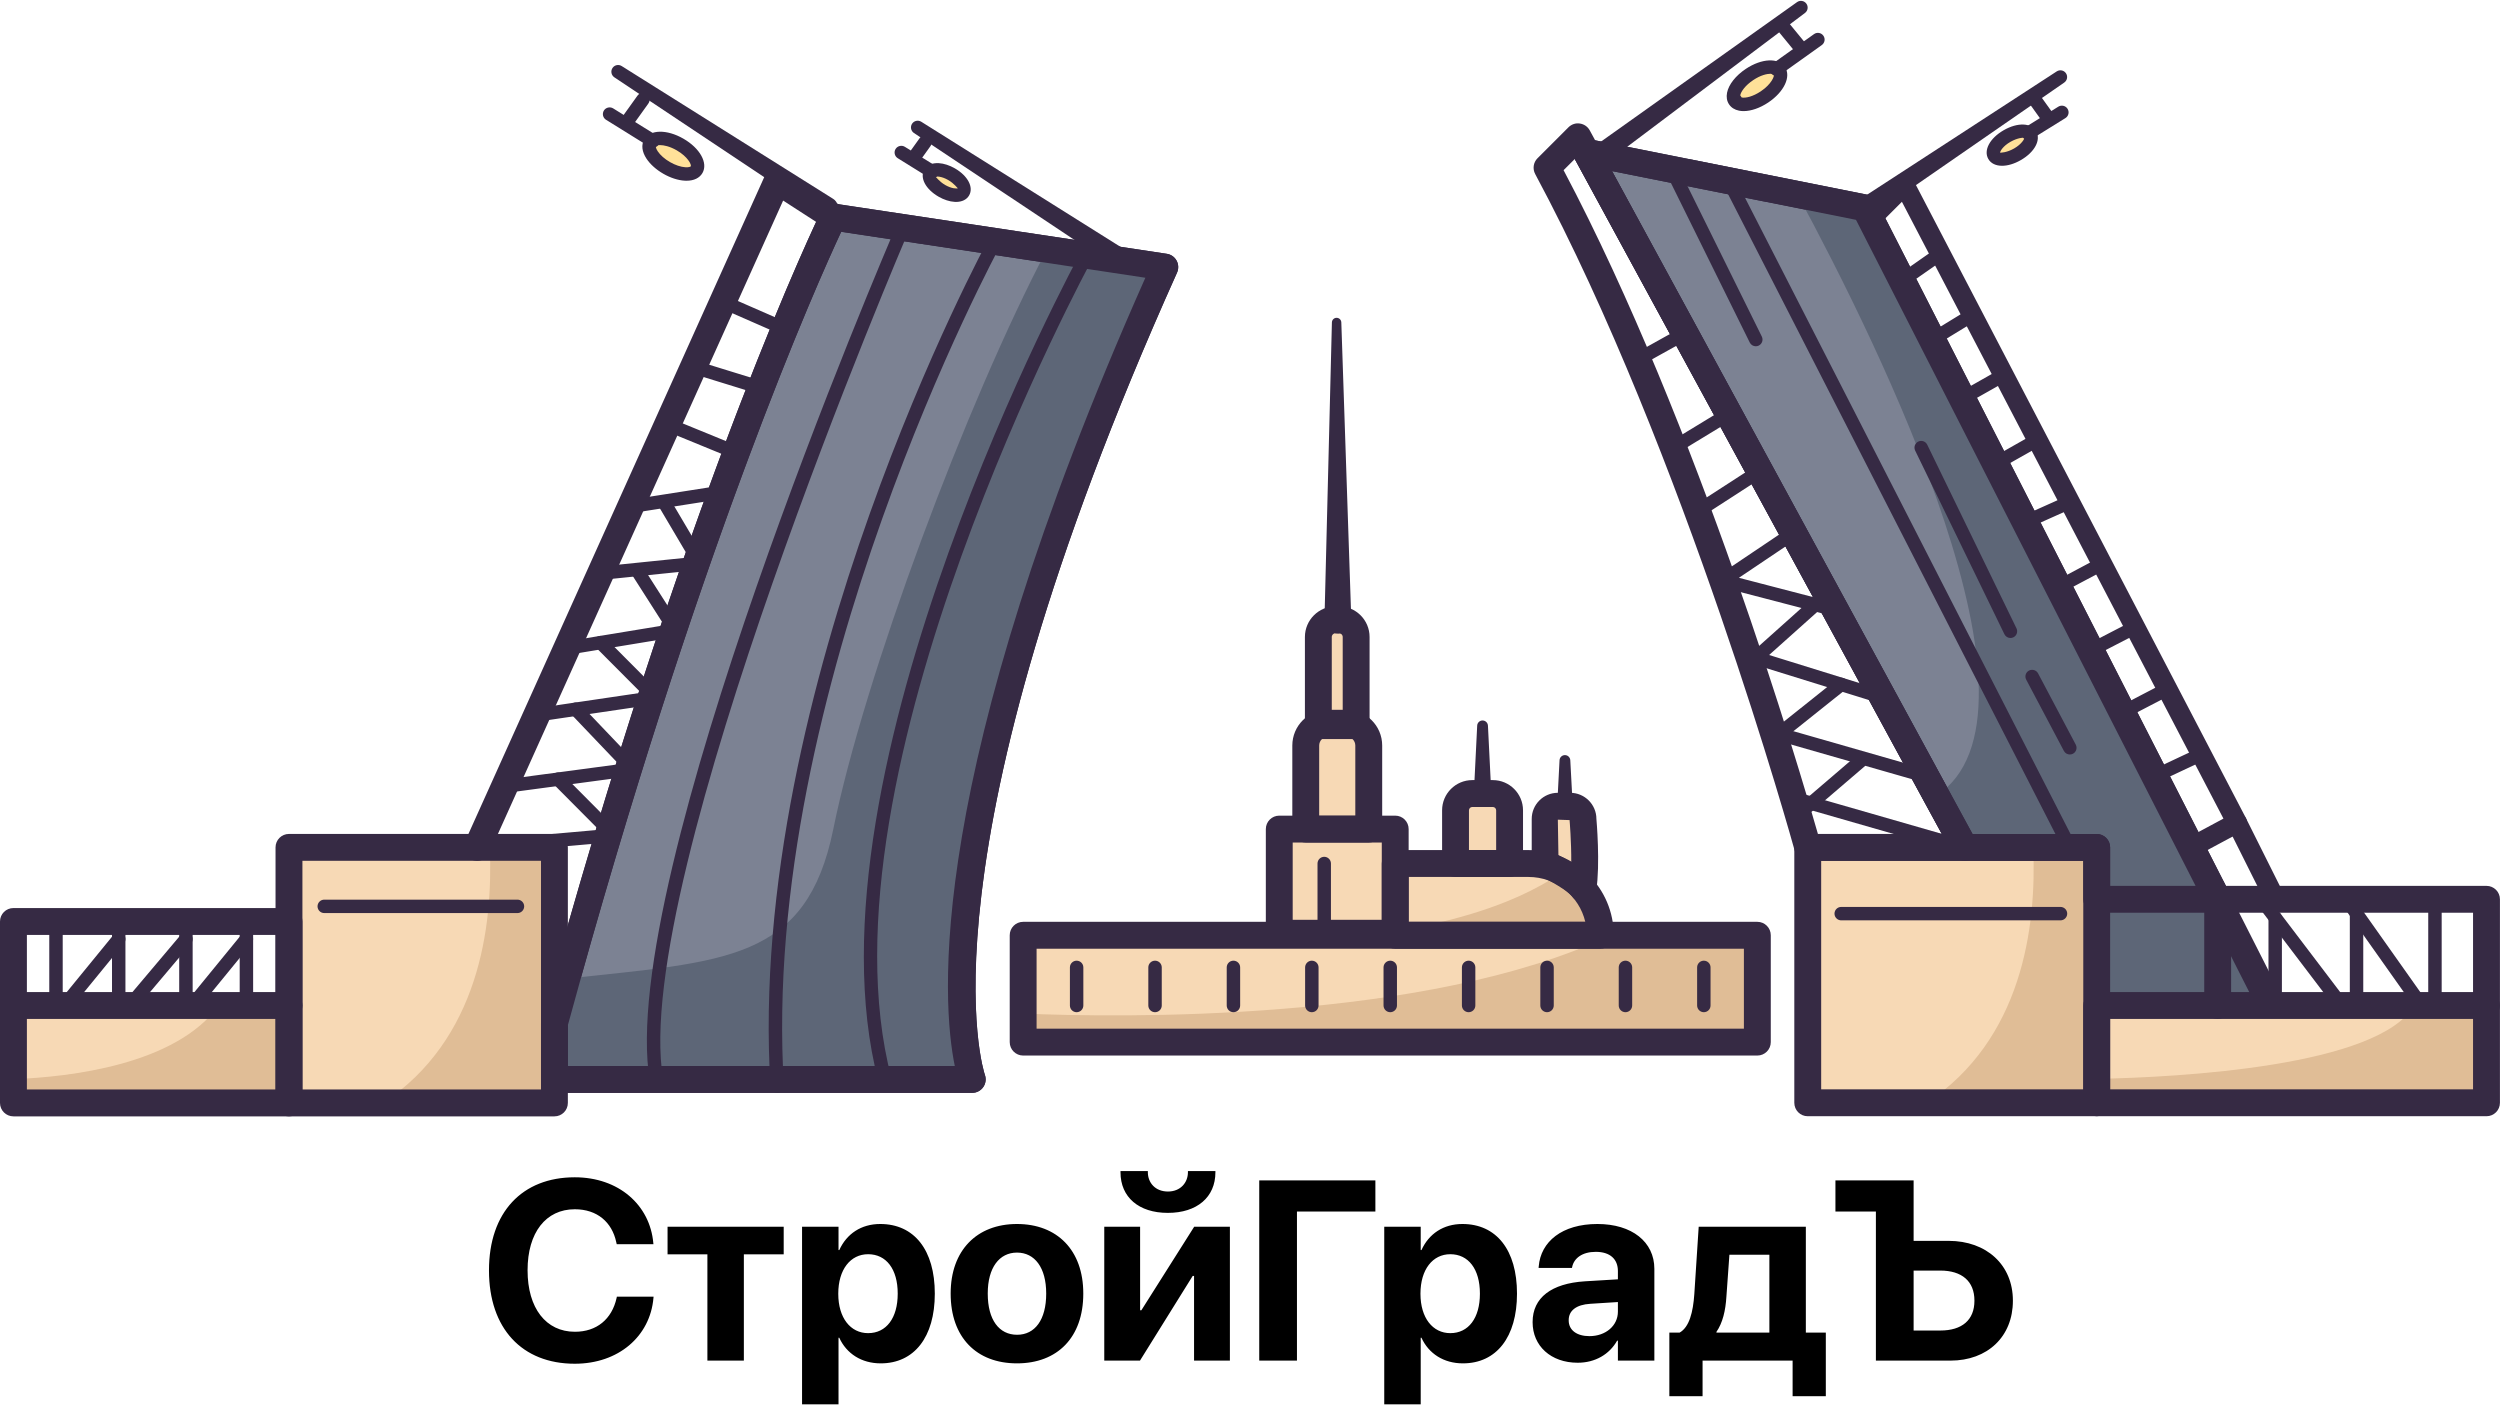 <?xml version="1.0" encoding="UTF-8"?> <svg xmlns="http://www.w3.org/2000/svg" width="1955" height="1099" viewBox="0 0 1955 1099" fill="none"> <path d="M449.473 1066.44C483.652 1066.44 508.359 1045.05 510.996 1015.07L511.094 1014H482.383L482.188 1014.98C478.477 1031.68 466.562 1041.44 449.57 1041.44C427.012 1041.44 412.559 1023.08 412.559 993.395V993.297C412.559 963.805 426.914 945.641 449.473 945.641C467.051 945.641 478.574 955.797 481.895 971.324L482.285 972.984H510.996L510.898 972.105C508.262 942.223 483.75 920.641 449.473 920.641C408.359 920.641 382.383 947.984 382.383 993.395V993.492C382.383 1038.9 408.262 1066.44 449.473 1066.44ZM612.852 959.312H522.031V980.895H553.184V1064H581.699V980.895H612.852V959.312ZM627.207 1098.18H655.723V1046.13H656.309C661.973 1058.53 673.691 1066.15 688.73 1066.15C714.902 1066.15 731.016 1045.64 731.016 1011.66V1011.56C731.016 977.477 714.902 957.164 688.34 957.164C673.398 957.164 662.07 964.879 656.309 977.574H655.723V959.312H627.207V1098.18ZM678.867 1042.52C665.098 1042.52 655.527 1030.6 655.527 1011.75V1011.66C655.527 992.711 665.098 980.797 678.867 980.797C693.027 980.797 702.012 992.418 702.012 1011.56V1011.66C702.012 1030.7 693.125 1042.52 678.867 1042.52ZM795.273 1066.15C826.914 1066.15 847.129 1045.84 847.129 1011.66V1011.46C847.129 977.574 826.621 957.164 795.273 957.164C763.926 957.164 743.418 977.77 743.418 1011.46V1011.66C743.418 1045.74 763.535 1066.15 795.273 1066.15ZM795.371 1043.79C781.309 1043.79 772.422 1032.16 772.422 1011.66V1011.46C772.422 991.246 781.504 979.527 795.273 979.527C809.141 979.527 818.125 991.246 818.125 1011.46V1011.66C818.125 1032.07 809.336 1043.79 795.371 1043.79ZM913.242 948.473C936.094 948.473 950.449 936.168 950.449 916.734V915.758H928.965V916.637C928.965 924.84 923.105 931.773 913.34 931.773C903.379 931.773 897.617 924.84 897.617 916.637V915.758H876.23V916.734C876.23 936.168 890.488 948.473 913.242 948.473ZM863.535 1064H891.465L932.676 997.789H933.75V1064H961.777V959.312H933.848L892.539 1024.64H891.562V959.312H863.535V1064ZM1014.22 1064V947.398H1075.55V923.082H984.727V1064H1014.22ZM1082.48 1098.18H1111V1046.13H1111.58C1117.25 1058.53 1128.96 1066.15 1144 1066.15C1170.18 1066.15 1186.29 1045.64 1186.29 1011.66V1011.56C1186.29 977.477 1170.18 957.164 1143.61 957.164C1128.67 957.164 1117.34 964.879 1111.58 977.574H1111V959.312H1082.48V1098.18ZM1134.14 1042.52C1120.37 1042.52 1110.8 1030.6 1110.8 1011.75V1011.66C1110.8 992.711 1120.37 980.797 1134.14 980.797C1148.3 980.797 1157.29 992.418 1157.29 1011.56V1011.66C1157.29 1030.7 1148.4 1042.52 1134.14 1042.52ZM1233.75 1065.66C1247.42 1065.66 1258.55 1059.12 1264.61 1048.38H1265.2V1064H1293.71V992.223C1293.71 971.129 1276.13 957.164 1249.18 957.164C1221.45 957.164 1204.84 971.031 1203.28 990.367L1203.18 991.539H1229.26L1229.45 990.66C1230.92 983.922 1237.27 978.941 1247.91 978.941C1259.14 978.941 1265.2 984.703 1265.2 993.98V1000.43L1239.32 1001.99C1213.24 1003.65 1198.5 1014.78 1198.5 1033.82V1034.02C1198.5 1052.48 1212.75 1065.66 1233.75 1065.66ZM1226.72 1032.55V1032.36C1226.72 1024.94 1232.58 1020.25 1243.61 1019.57L1265.2 1018.2V1025.72C1265.2 1036.66 1255.72 1044.86 1242.93 1044.86C1233.16 1044.86 1226.72 1040.27 1226.72 1032.55ZM1331.41 1091.83V1064H1401.82V1091.83H1427.79V1042.12H1412.17V959.312H1328.38L1324.96 1011.95C1323.98 1026.11 1321.05 1037.83 1313.44 1042.12H1305.43V1091.83H1331.41ZM1383.65 1042.12H1342.25V1041.54C1347.13 1034.41 1349.38 1025.04 1350.06 1013.8L1352.4 981.188H1383.65V1042.12ZM1466.95 1064H1525.25C1554.26 1064 1574.08 1045.25 1574.08 1017.22V1017.03C1574.08 989.195 1553.48 970.348 1523.79 970.348H1496.45V923.082H1435.31V947.398H1466.95V1064ZM1517.34 993.59C1534.14 993.59 1544 1001.89 1544 1017.03V1017.22C1544 1032.26 1534.24 1040.46 1517.44 1040.46H1496.45V993.59H1517.34Z" fill="black"></path> <path d="M1639.63 703.253V662.693H1536.2L1514.13 622.328L1240.65 119.093L1405.67 152.093L1458.43 162.6L1729.8 694.853L1734.21 703.253H1639.63Z" fill="#7C8293"></path> <path d="M1650.13 692.747H1716.93L1451.39 171.92L1260.6 133.8L1542.45 652.173H1639.63C1645.44 652.173 1650.13 656.88 1650.13 662.693V692.747ZM1734.23 713.76H1639.63C1633.81 713.76 1629.12 709.067 1629.12 703.253V673.2H1536.21C1532.37 673.2 1528.84 671.107 1526.99 667.747L1504.92 627.383L1231.4 124.12C1229.45 120.533 1229.76 116.133 1232.19 112.853C1234.59 109.587 1238.72 107.92 1242.69 108.787L1460.48 152.293C1463.64 152.92 1466.33 154.973 1467.79 157.827L1743.52 698.373C1745.24 701.613 1745.12 705.533 1743.21 708.693C1741.32 711.84 1737.89 713.76 1734.23 713.76Z" fill="#362A44"></path> <path d="M1639.63 703.253V662.693H1536.2L1514.13 622.328C1611.67 558.845 1470.2 271.491 1405.67 152.093L1458.43 162.6L1729.8 694.853L1734.21 703.253H1639.63Z" fill="#5D6677"></path> <path d="M760.32 844.093H433.454V800.373C436.6 788.6 439.96 776.827 443.12 765.267C553.894 368.187 651.64 169.747 651.64 169.747L818.76 194.973L910.827 208.853C698.947 680.76 760.32 844.093 760.32 844.093Z" fill="#7C8293"></path> <path d="M443.96 833.587H746.72C736.733 785.107 721.907 608.496 895.6 217.173L657.8 181.307C639.867 219.667 551.173 417.04 453.24 768.107L443.96 801.787V833.587ZM760.32 854.613H433.44C427.64 854.613 422.933 849.907 422.933 844.093V800.373C422.933 799.453 423.054 798.52 423.294 797.64L432.973 762.493C542.773 368.964 641.24 167.093 642.214 165.093C644.254 161 648.694 158.773 653.214 159.347L912.4 198.453C915.64 198.933 918.48 200.92 920.053 203.8C921.627 206.693 921.76 210.147 920.414 213.147C713.787 673.36 769.6 838.84 770.173 840.467C771.36 843.667 770.893 847.307 768.92 850.093C766.96 852.907 763.747 854.613 760.32 854.613Z" fill="#362A44"></path> <path d="M760.32 844.093H433.454V800.373C436.6 788.6 439.96 776.827 443.12 765.267C567.427 751.76 630.627 751.76 651.64 648.347C675.854 529.225 755.494 315.213 818.76 194.973L910.827 208.853C698.947 680.76 760.32 844.093 760.32 844.093Z" fill="#5D6677"></path> <path d="M1251.37 731.427H1090.99V675.307H1195.24C1204.71 675.307 1213.75 677.613 1221.73 681.813C1239.39 691.28 1251.37 709.773 1251.37 731.427Z" fill="#F7D9B5"></path> <path d="M1251.37 731.427H1090.99V728.067C1118.09 723.853 1179.48 711.88 1221.73 681.813C1239.39 691.28 1251.37 709.773 1251.37 731.427Z" fill="#E0BD96"></path> <path d="M225.974 786.293V862.387H10.507V786.293H225.974Z" fill="#F7D9B5"></path> <path d="M225.974 786.293V862.387H10.507V843.893C55.28 842.2 137.48 832.533 171.107 786.293H225.974Z" fill="#E0BD96"></path> <path d="M1577.69 120.627C1569.87 125.147 1561.68 125.627 1559.41 121.693C1557.15 117.773 1561.65 110.92 1569.48 106.4C1577.31 101.88 1585.48 101.4 1587.75 105.333C1590.01 109.267 1585.51 116.107 1577.69 120.627Z" fill="#FFE199"></path> <path d="M1379.81 75.813C1370.16 82.253 1359.71 83.533 1356.48 78.693C1353.24 73.84 1358.45 64.693 1368.12 58.253C1377.77 51.813 1388.23 50.52 1391.45 55.373C1394.69 60.213 1389.48 69.373 1379.81 75.813Z" fill="#FFE199"></path> <path d="M1787.64 786.293H1721.41L1729.8 703.253L1787.64 786.293Z" fill="#5D6677"></path> <path d="M1734.21 703.893V786.293H1639.63V703.253H1734.01L1734.21 703.893Z" fill="#5D6677"></path> <path d="M1944.43 786.293V862.387H1639.63V786.293H1944.43Z" fill="#F7D9B5"></path> <path d="M433.453 662.693V862.387H225.973V662.693H433.453Z" fill="#F7D9B5"></path> <path d="M1639.63 662.693V862.387H1413.65V662.693H1639.63Z" fill="#F7D9B5"></path> <path d="M1091.04 729.8H1000.39V648.347H1091.04V729.8Z" fill="#F7D9B5"></path> <path d="M1070.36 648.347H1021.08V582.98C1021.08 573.367 1028.88 565.572 1038.49 565.572H1052.95C1062.56 565.572 1070.36 573.367 1070.36 582.98V648.347Z" fill="#F7D9B5"></path> <path d="M1180.49 675.28H1138.23V633.665C1138.23 626.424 1144.11 620.556 1151.35 620.556H1167.39C1174.63 620.556 1180.49 626.424 1180.49 633.665V675.28Z" fill="#F7D9B5"></path> <path d="M1944.43 786.293V862.387H1639.63V843.68C1704.57 842.413 1859.92 834.013 1887.88 786.293H1944.43Z" fill="#E0BD96"></path> <path d="M1060.49 567.412H1030.95V498.127C1030.95 490.68 1036.97 484.643 1044.43 484.643H1047.01C1054.47 484.643 1060.49 490.68 1060.49 498.127V567.412Z" fill="#F7D9B5"></path> <path d="M1237.87 694.813C1231.29 686 1208.31 675.28 1208.31 675.28V640.4C1208.31 634.916 1212.75 630.475 1218.23 630.475H1227.95C1233.43 630.475 1237.87 634.916 1237.87 640.4C1237.87 640.4 1240.93 675.28 1237.87 694.813Z" fill="#F7D9B5"></path> <path d="M1374.35 731.427V814.88H800.053V731.427H1374.35Z" fill="#F7D9B5"></path> <path d="M1374.35 731.427V814.88H800.053V792.6C873.84 795.747 1115.16 799.947 1259.36 731.427H1374.35Z" fill="#E0BD96"></path> <path d="M433.453 662.693V862.387H299.76C374.174 812.987 385.733 725.333 383 662.693H433.453Z" fill="#E0BD96"></path> <path d="M1640.43 662.693V862.387H1506.73C1581.15 812.987 1592.71 725.333 1589.97 662.693H1640.43Z" fill="#E0BD96"></path> <path d="M810.614 804.413H1363.73V741.893H810.614V804.413ZM1374.24 825.44H800.107C794.294 825.44 789.6 820.733 789.6 814.933V731.373C789.6 725.573 794.294 720.867 800.107 720.867H1374.24C1380.05 720.867 1384.75 725.573 1384.75 731.373V814.933C1384.75 820.733 1380.05 825.44 1374.24 825.44Z" fill="#362A44"></path> <path d="M1010.89 719.28H1080.55V658.853H1010.89V719.28ZM1091.05 740.307H1000.39C994.587 740.307 989.88 735.613 989.88 729.8V648.347C989.88 642.533 994.587 637.831 1000.39 637.831H1091.05C1096.87 637.831 1101.56 642.533 1101.56 648.347V729.8C1101.56 735.613 1096.87 740.307 1091.05 740.307Z" fill="#362A44"></path> <path d="M1031.6 637.831H1059.85V582.979C1059.85 579.183 1056.75 576.083 1052.96 576.083H1038.51C1034.71 576.083 1031.6 579.183 1031.6 582.979V637.831ZM1070.36 658.853H1021.09C1015.28 658.853 1010.59 654.147 1010.59 648.347V582.979C1010.59 567.584 1023.11 555.061 1038.51 555.061H1052.96C1068.35 555.061 1080.87 567.584 1080.87 582.979V648.347C1080.87 654.147 1076.17 658.853 1070.36 658.853Z" fill="#362A44"></path> <path d="M1148.73 664.76H1169.99V633.664C1169.99 632.227 1168.81 631.057 1167.37 631.057H1151.35C1149.91 631.057 1148.73 632.227 1148.73 633.664V664.76ZM1180.49 685.787H1138.23C1132.41 685.787 1127.72 681.08 1127.72 675.28V633.664C1127.72 620.629 1138.31 610.036 1151.35 610.036H1167.37C1180.41 610.036 1191 620.629 1191 633.664V675.28C1191 681.08 1186.31 685.787 1180.49 685.787Z" fill="#362A44"></path> <path d="M1041.45 556.909H1050V498.116C1050 496.495 1048.67 495.16 1047.03 495.16H1044.41C1042.79 495.16 1041.45 496.495 1041.45 498.116V556.909ZM1060.51 577.929H1030.95C1025.13 577.929 1020.44 573.229 1020.44 567.42V498.116C1020.44 484.896 1031.2 474.14 1044.41 474.14H1047.03C1060.27 474.14 1071.01 484.896 1071.01 498.116V567.42C1071.01 573.229 1066.32 577.929 1060.51 577.929Z" fill="#362A44"></path> <path d="M1218.69 668.68C1221.57 670.187 1225.11 672.093 1228.72 674.293C1228.85 658.173 1227.43 641.547 1227.4 641.32L1218.23 640.987L1218.69 668.68ZM1237.87 705.333C1234.61 705.333 1231.47 703.813 1229.45 701.093C1226.05 696.547 1212.17 688.68 1203.85 684.8C1200.16 683.08 1197.8 679.36 1197.8 675.28V640.4C1197.8 629.128 1206.96 619.972 1218.23 619.972H1227.93C1239.2 619.972 1248.39 629.128 1248.39 640.4C1248.47 640.947 1251.48 675.867 1248.25 696.44C1247.6 700.627 1244.51 704 1240.4 705.013C1239.56 705.227 1238.72 705.333 1237.87 705.333Z" fill="#362A44"></path> <path d="M1048.91 252.084L1056.72 484.599C1056.92 490.4 1052.37 495.265 1046.57 495.461C1040.76 495.655 1035.89 491.108 1035.71 485.305C1035.71 484.687 1041.55 252.115 1041.55 252.115C1041.6 250.083 1043.29 248.476 1045.32 248.528C1047.28 248.576 1048.84 250.155 1048.91 252.084Z" fill="#362A44"></path> <path d="M1035.55 736.627C1032.65 736.627 1030.29 734.267 1030.29 731.373V675.28C1030.29 672.387 1032.65 670.013 1035.55 670.013C1038.44 670.013 1040.8 672.387 1040.8 675.28V731.373C1040.8 734.267 1038.44 736.627 1035.55 736.627Z" fill="#362A44"></path> <path d="M1101.56 720.867H1239.69C1234.96 700.773 1216.85 685.787 1195.33 685.787H1101.56V720.867ZM1251.44 741.893H1091.05C1085.24 741.893 1080.55 737.187 1080.55 731.373V675.28C1080.55 669.467 1085.24 664.76 1091.05 664.76H1195.33C1232.07 664.76 1261.95 694.653 1261.95 731.373C1261.95 737.187 1257.25 741.893 1251.44 741.893Z" fill="#362A44"></path> <path d="M1163.57 567.412L1166.04 617.075C1166.23 620.761 1163.39 623.9 1159.69 624.085C1156.01 624.267 1152.87 621.427 1152.68 617.74C1152.68 617.075 1155.16 567.412 1155.16 567.412C1155.28 565.091 1157.25 563.301 1159.57 563.417C1161.75 563.525 1163.45 565.285 1163.57 567.412Z" fill="#362A44"></path> <path d="M1227.97 594.476L1229.55 624.167C1229.71 627.36 1227.27 630.085 1224.07 630.255C1220.88 630.421 1218.16 627.973 1217.99 624.78C1217.99 624.167 1219.56 594.476 1219.56 594.476C1219.68 592.153 1221.67 590.372 1223.99 590.496C1226.15 590.608 1227.85 592.361 1227.97 594.476Z" fill="#362A44"></path> <path d="M841.92 791.547C839.013 791.547 836.667 789.187 836.667 786.293V756.507C836.667 753.613 839.013 751.253 841.92 751.253C844.827 751.253 847.174 753.613 847.174 756.507V786.293C847.174 789.187 844.827 791.547 841.92 791.547Z" fill="#362A44"></path> <path d="M903.24 791.547C900.334 791.547 897.987 789.187 897.987 786.293V756.507C897.987 753.613 900.334 751.253 903.24 751.253C906.147 751.253 908.494 753.613 908.494 756.507V786.293C908.494 789.187 906.147 791.547 903.24 791.547Z" fill="#362A44"></path> <path d="M964.547 791.547C961.64 791.547 959.293 789.187 959.293 786.293V756.507C959.293 753.613 961.64 751.253 964.547 751.253C967.454 751.253 969.8 753.613 969.8 756.507V786.293C969.8 789.187 967.454 791.547 964.547 791.547Z" fill="#362A44"></path> <path d="M1025.85 791.547C1022.96 791.547 1020.6 789.187 1020.6 786.293V756.507C1020.6 753.613 1022.96 751.253 1025.85 751.253C1028.75 751.253 1031.11 753.613 1031.11 756.507V786.293C1031.11 789.187 1028.75 791.547 1025.85 791.547Z" fill="#362A44"></path> <path d="M1087.17 791.547C1084.28 791.547 1081.92 789.187 1081.92 786.293V756.507C1081.92 753.613 1084.28 751.253 1087.17 751.253C1090.07 751.253 1092.43 753.613 1092.43 756.507V786.293C1092.43 789.187 1090.07 791.547 1087.17 791.547Z" fill="#362A44"></path> <path d="M1148.47 791.547C1145.57 791.547 1143.21 789.187 1143.21 786.293V756.507C1143.21 753.613 1145.57 751.253 1148.47 751.253C1151.36 751.253 1153.72 753.613 1153.72 756.507V786.293C1153.72 789.187 1151.36 791.547 1148.47 791.547Z" fill="#362A44"></path> <path d="M1209.79 791.547C1206.89 791.547 1204.53 789.187 1204.53 786.293V756.507C1204.53 753.613 1206.89 751.253 1209.79 751.253C1212.68 751.253 1215.04 753.613 1215.04 756.507V786.293C1215.04 789.187 1212.68 791.547 1209.79 791.547Z" fill="#362A44"></path> <path d="M1271.11 791.547C1268.21 791.547 1265.85 789.187 1265.85 786.293V756.507C1265.85 753.613 1268.21 751.253 1271.11 751.253C1274 751.253 1276.36 753.613 1276.36 756.507V786.293C1276.36 789.187 1274 791.547 1271.11 791.547Z" fill="#362A44"></path> <path d="M1332.4 791.547C1329.51 791.547 1327.15 789.187 1327.15 786.293V756.507C1327.15 753.613 1329.51 751.253 1332.4 751.253C1335.29 751.253 1337.65 753.613 1337.65 756.507V786.293C1337.65 789.187 1335.29 791.547 1332.4 791.547Z" fill="#362A44"></path> <path d="M1650.13 851.88H1933.92V713.76H1744.73V786.293C1744.73 792.107 1740.03 796.8 1734.23 796.8H1650.13V851.88ZM1944.43 872.893H1639.63C1633.81 872.893 1629.12 868.2 1629.12 862.387V786.293C1629.12 780.48 1633.81 775.787 1639.63 775.787H1723.71V704.44C1723.55 701.96 1724.19 699.373 1725.63 697.387C1727.59 694.68 1730.65 692.747 1734.01 692.747H1944.43C1950.24 692.747 1954.95 697.44 1954.95 703.253V862.387C1954.95 868.2 1950.24 872.893 1944.43 872.893Z" fill="#362A44"></path> <path d="M21.027 851.987H215.467V731.107H21.027V851.987ZM225.973 873H10.52C4.707 873 0 868.307 0 862.493V720.6C0 714.787 4.707 710.093 10.52 710.093H225.973C231.787 710.093 236.493 714.787 236.493 720.6V862.493C236.493 868.307 231.787 873 225.973 873Z" fill="#362A44"></path> <path d="M236.493 851.987H423.053V673.16H236.493V851.987ZM433.56 873H225.973C220.173 873 215.467 868.307 215.467 862.493V662.653C215.467 656.84 220.173 652.133 225.973 652.133H433.56C439.373 652.133 444.067 656.84 444.067 662.653V862.493C444.067 868.307 439.373 873 433.56 873Z" fill="#362A44"></path> <path d="M1424.16 851.88H1629.12V673.2H1424.16V851.88ZM1639.63 872.893H1413.65C1407.84 872.893 1403.15 868.2 1403.15 862.387V662.693C1403.15 656.88 1407.84 652.173 1413.65 652.173H1639.63C1645.44 652.173 1650.13 656.88 1650.13 662.693V862.387C1650.13 868.2 1645.44 872.893 1639.63 872.893Z" fill="#362A44"></path> <path d="M1421.61 652.133H1518.6L1231.44 124.373L1222.72 133.08C1328.2 332.403 1407.67 603.18 1421.61 652.133ZM1536.27 673.16H1413.65C1408.91 673.16 1404.76 670 1403.51 665.44C1402.67 662.347 1317.07 353.229 1200.53 136.12C1198.33 132.027 1199.07 126.987 1202.36 123.72L1226.52 99.56C1228.88 97.227 1232.2 96.053 1235.45 96.6C1238.73 97.067 1241.61 99.053 1243.19 101.973L1545.51 657.613C1547.27 660.88 1547.19 664.827 1545.31 668.027C1543.41 671.213 1539.99 673.16 1536.27 673.16Z" fill="#362A44"></path> <path d="M1650.13 692.747H1716.93L1451.39 171.92L1260.6 133.8L1542.45 652.173H1639.63C1645.44 652.173 1650.13 656.88 1650.13 662.693V692.747ZM1734.23 713.76H1639.63C1633.81 713.76 1629.12 709.067 1629.12 703.253V673.2H1536.21C1532.35 673.2 1528.81 671.093 1526.97 667.72L1231.4 124.12C1229.45 120.533 1229.76 116.147 1232.19 112.867C1234.59 109.587 1238.72 107.92 1242.69 108.787L1460.48 152.293C1463.64 152.92 1466.33 154.973 1467.79 157.827L1743.52 698.373C1745.24 701.613 1745.12 705.533 1743.21 708.693C1741.32 711.84 1737.89 713.76 1734.23 713.76Z" fill="#362A44"></path> <path d="M1536.27 667.907C1535.8 667.907 1535.31 667.84 1534.81 667.693L1401.05 629.209C1398.25 628.409 1396.65 625.493 1397.45 622.701C1398.24 619.931 1401.05 618.205 1403.96 619.109L1537.72 657.6C1540.52 658.4 1542.12 661.32 1541.32 664.107C1540.67 666.4 1538.55 667.907 1536.27 667.907Z" fill="#362A44"></path> <path d="M1505.97 612.212C1505.49 612.212 1505 612.149 1504.51 612.007L1385.31 577.808C1382.53 577.007 1380.91 574.091 1381.71 571.3C1382.51 568.528 1385.32 566.845 1388.23 567.707L1507.43 601.907C1510.21 602.707 1511.83 605.623 1511.01 608.415C1510.36 610.713 1508.25 612.212 1505.97 612.212Z" fill="#362A44"></path> <path d="M1472.47 550.607C1471.96 550.607 1471.43 550.525 1470.91 550.361L1365.76 517.701C1362.99 516.859 1361.45 513.903 1362.32 511.132C1363.17 508.36 1366.13 506.82 1368.88 507.683L1474.03 540.343C1476.8 541.185 1478.33 544.141 1477.48 546.912C1476.77 549.171 1474.71 550.607 1472.47 550.607Z" fill="#362A44"></path> <path d="M1435.21 482.145C1434.77 482.145 1434.32 482.084 1433.88 481.981L1345.89 459.072C1343.89 458.537 1342.4 456.896 1342.05 454.864C1341.71 452.821 1342.59 450.768 1344.29 449.619L1399.57 412.452C1402 410.811 1405.24 411.477 1406.85 413.879C1408.48 416.291 1407.84 419.556 1405.44 421.177L1359.83 451.836L1436.55 471.8C1439.33 472.537 1441.01 475.413 1440.29 478.225C1439.68 480.587 1437.55 482.145 1435.21 482.145Z" fill="#362A44"></path> <path d="M1413.65 635.737C1412.17 635.737 1410.69 635.121 1409.67 633.911C1407.79 631.693 1408.03 628.388 1410.23 626.5L1452.27 590.493C1454.52 588.585 1457.83 588.871 1459.68 591.047C1461.56 593.264 1461.32 596.569 1459.12 598.459L1417.08 634.465C1416.08 635.327 1414.87 635.737 1413.65 635.737Z" fill="#362A44"></path> <path d="M1391.21 579.285C1389.68 579.285 1388.13 578.607 1387.11 577.313C1385.31 575.035 1385.68 571.731 1387.93 569.924L1436.55 531.127C1438.83 529.299 1442.15 529.689 1443.93 531.947C1445.73 534.225 1445.37 537.531 1443.11 539.337L1394.51 578.136C1393.53 578.916 1392.37 579.285 1391.21 579.285Z" fill="#362A44"></path> <path d="M1373.03 519.733C1371.59 519.733 1370.16 519.137 1369.11 517.988C1367.17 515.812 1367.36 512.485 1369.52 510.556L1416.08 468.905C1418.23 466.996 1421.53 467.16 1423.51 469.315C1425.44 471.491 1425.25 474.816 1423.09 476.747L1376.53 518.399C1375.53 519.281 1374.28 519.733 1373.03 519.733Z" fill="#362A44"></path> <path d="M1327.64 405.032C1325.92 405.032 1324.23 404.191 1323.23 402.629C1321.65 400.197 1322.35 396.944 1324.79 395.363L1373.32 363.955C1375.76 362.415 1379 363.072 1380.59 365.515C1382.16 367.948 1381.47 371.201 1379.03 372.783L1330.49 404.191C1329.61 404.755 1328.63 405.032 1327.64 405.032Z" fill="#362A44"></path> <path d="M1308.72 355.303C1306.95 355.303 1305.2 354.409 1304.21 352.777C1302.72 350.293 1303.49 347.06 1305.99 345.561L1349.17 319.296C1351.65 317.797 1354.91 318.567 1356.4 321.051C1357.89 323.535 1357.12 326.768 1354.64 328.267L1311.44 354.532C1310.59 355.056 1309.65 355.303 1308.72 355.303Z" fill="#362A44"></path> <path d="M1280.73 286.451C1278.89 286.451 1277.11 285.476 1276.13 283.752C1274.73 281.216 1275.64 278.013 1278.19 276.608L1315.04 256.111C1317.55 254.693 1320.76 255.607 1322.19 258.143C1323.57 260.677 1322.67 263.88 1320.13 265.285L1283.28 285.784C1282.48 286.235 1281.6 286.451 1280.73 286.451Z" fill="#362A44"></path> <path d="M1944.43 796.8H1734.23C1728.41 796.8 1723.71 792.107 1723.71 786.293C1723.71 780.48 1728.41 775.787 1734.23 775.787H1944.43C1950.24 775.787 1954.95 780.48 1954.95 786.293C1954.95 792.107 1950.24 796.8 1944.43 796.8Z" fill="#362A44"></path> <path d="M225.973 796.8H10.52C4.707 796.8 0 792.107 0 786.293C0 780.48 4.707 775.787 10.52 775.787H225.973C231.787 775.787 236.493 780.48 236.493 786.293C236.493 792.107 231.787 796.8 225.973 796.8Z" fill="#362A44"></path> <path d="M1734.23 714.067C1728.41 714.067 1723.71 709.707 1723.71 703.893C1723.71 697.44 1728.41 692.747 1734.23 692.747C1740.03 692.747 1744.73 697.44 1744.73 703.253C1744.73 709.067 1740.03 714.067 1734.23 714.067Z" fill="#362A44"></path> <path d="M1831.35 791.547C1829.76 791.547 1828.2 790.827 1827.15 789.467L1764.07 706.413C1762.32 704.093 1762.8 700.787 1765.12 699.04C1767.44 697.36 1770.72 697.773 1772.49 700.093L1835.53 783.107C1837.28 785.413 1836.84 788.72 1834.52 790.48C1833.57 791.2 1832.45 791.547 1831.35 791.547Z" fill="#362A44"></path> <path d="M1893.63 791.547C1891.99 791.547 1890.36 790.76 1889.33 789.333L1830.64 706.36C1828.96 703.973 1829.53 700.707 1831.89 699.027C1834.28 697.32 1837.55 697.92 1839.23 700.28L1897.92 783.253C1899.6 785.64 1899.03 788.893 1896.67 790.587C1895.73 791.24 1894.67 791.547 1893.63 791.547Z" fill="#362A44"></path> <path d="M1779.2 791.547C1776.31 791.547 1773.95 789.187 1773.95 786.293V717.773C1773.95 714.88 1776.31 712.507 1779.2 712.507C1782.09 712.507 1784.45 714.88 1784.45 717.773V786.293C1784.45 789.187 1782.09 791.547 1779.2 791.547Z" fill="#362A44"></path> <path d="M1842.81 791.547C1839.92 791.547 1837.56 789.187 1837.56 786.293V714.467C1837.56 711.573 1839.92 709.213 1842.81 709.213C1845.71 709.213 1848.07 711.573 1848.07 714.467V786.293C1848.07 789.187 1845.71 791.547 1842.81 791.547Z" fill="#362A44"></path> <path d="M1618.61 667.907C1616.69 667.907 1614.85 666.853 1613.93 665.053L1347.23 143.787C1345.91 141.2 1346.93 138.04 1349.51 136.72C1352.17 135.427 1355.27 136.44 1356.59 139L1623.29 660.253C1624.6 662.84 1623.57 666.013 1621.01 667.333C1620.23 667.72 1619.41 667.907 1618.61 667.907Z" fill="#362A44"></path> <path d="M1713.47 670.533C1710.65 670.533 1707.95 669.04 1706.53 666.36C1704.45 662.547 1705.92 657.76 1709.75 655.707L1738.73 640.147L1487.29 157.8L1468.4 176.72C1465.32 179.8 1460.29 179.8 1457.25 176.72C1454.17 173.64 1454.16 168.653 1457.24 165.573L1483.73 139.053C1485.52 137.293 1488.09 136.467 1490.51 136.84C1493 137.227 1495.15 138.76 1496.32 140.987L1756.33 639.76C1758.32 643.6 1756.87 648.32 1753.07 650.347L1717.19 669.587C1716.01 670.227 1714.75 670.533 1713.47 670.533Z" fill="#362A44"></path> <path d="M1487.39 224.613C1485.73 224.613 1484.11 223.827 1483.08 222.36C1481.41 219.987 1481.99 216.707 1484.37 215.04L1514.35 194.08C1516.75 192.44 1520.01 193 1521.67 195.387C1523.33 197.76 1522.76 201.04 1520.39 202.707L1490.41 223.667C1489.48 224.307 1488.44 224.613 1487.39 224.613Z" fill="#362A44"></path> <path d="M1510.96 270.788C1509.19 270.788 1507.47 269.895 1506.47 268.273C1504.96 265.789 1505.75 262.556 1508.23 261.047L1539.64 241.873C1542.08 240.396 1545.32 241.145 1546.87 243.619C1548.36 246.103 1547.57 249.336 1545.09 250.844L1513.69 270.017C1512.84 270.541 1511.91 270.788 1510.96 270.788Z" fill="#362A44"></path> <path d="M1534.44 316.864C1532.61 316.864 1530.83 315.908 1529.87 314.195C1528.45 311.669 1529.33 308.467 1531.85 307.031L1564.23 288.699C1566.73 287.261 1569.96 288.135 1571.39 290.689C1572.81 293.215 1571.92 296.417 1569.4 297.855L1537.03 316.185C1536.21 316.648 1535.32 316.864 1534.44 316.864Z" fill="#362A44"></path> <path d="M1560.43 367.813C1558.6 367.813 1556.81 366.86 1555.85 365.145C1554.44 362.62 1555.32 359.419 1557.84 357.981L1590.67 339.413C1593.17 337.987 1596.4 338.859 1597.83 341.404C1599.25 343.929 1598.37 347.132 1595.84 348.569L1563.01 367.137C1562.2 367.599 1561.32 367.813 1560.43 367.813Z" fill="#362A44"></path> <path d="M1583.73 413.509C1581.72 413.509 1579.81 412.349 1578.93 410.4C1577.76 407.752 1578.93 404.641 1581.57 403.461L1616.45 387.84C1619.11 386.639 1622.2 387.84 1623.41 390.487C1624.59 393.136 1623.41 396.245 1620.76 397.425L1585.88 413.048C1585.19 413.367 1584.45 413.509 1583.73 413.509Z" fill="#362A44"></path> <path d="M1611.29 463.424C1609.43 463.424 1607.6 462.419 1606.67 460.632C1605.31 458.067 1606.27 454.895 1608.84 453.529L1641.31 436.265C1643.81 434.891 1647.04 435.875 1648.41 438.441C1649.77 440.997 1648.8 444.179 1646.24 445.544L1613.76 462.809C1612.99 463.219 1612.15 463.424 1611.29 463.424Z" fill="#362A44"></path> <path d="M1634.91 513.759C1633.01 513.759 1631.17 512.733 1630.25 510.925C1628.91 508.34 1629.92 505.179 1632.48 503.844L1667.21 485.881C1669.79 484.528 1672.96 485.533 1674.31 488.12C1675.64 490.705 1674.63 493.868 1672.07 495.201L1637.33 513.164C1636.55 513.575 1635.73 513.759 1634.91 513.759Z" fill="#362A44"></path> <path d="M1660.48 561.979C1658.6 561.979 1656.75 560.953 1655.83 559.147C1654.49 556.581 1655.48 553.399 1658.07 552.064L1692.4 534.204C1694.99 532.851 1698.17 533.856 1699.49 536.443C1700.83 539.009 1699.84 542.191 1697.25 543.525L1662.91 561.384C1662.13 561.795 1661.31 561.979 1660.48 561.979Z" fill="#362A44"></path> <path d="M1685.08 612.212C1683.11 612.212 1681.21 611.103 1680.32 609.195C1679.08 606.567 1680.21 603.447 1682.84 602.195L1719.17 585.093C1721.76 583.944 1724.92 584.992 1726.17 587.62C1727.4 590.248 1726.28 593.368 1723.65 594.62L1687.32 611.719C1686.6 612.048 1685.84 612.212 1685.08 612.212Z" fill="#362A44"></path> <path d="M1246.13 114.867L1405.29 1.653C1407.65 -0.027 1410.93 0.52 1412.61 2.893C1414.28 5.213 1413.76 8.427 1411.49 10.133L1255.45 127.587C1251.97 130.2 1247.03 129.507 1244.41 126.027C1241.79 122.547 1242.49 117.6 1245.97 114.987C1246.01 114.947 1246.09 114.893 1246.13 114.867Z" fill="#362A44"></path> <path d="M1454.11 156.12L1608.37 55.827C1610.8 54.253 1614.05 54.933 1615.64 57.373C1617.2 59.76 1616.55 62.947 1614.23 64.56L1462.88 169.213C1459.31 171.693 1454.39 170.8 1451.92 167.227C1449.44 163.64 1450.33 158.733 1453.92 156.253C1453.97 156.213 1454.05 156.16 1454.11 156.12Z" fill="#362A44"></path> <path d="M1602.39 98.68C1600.75 98.68 1599.15 97.92 1598.12 96.48L1587.84 82.12C1586.15 79.76 1586.68 76.48 1589.05 74.8C1591.39 73.093 1594.67 73.627 1596.37 76L1606.67 90.36C1608.35 92.72 1607.81 96.013 1605.45 97.694C1604.52 98.36 1603.45 98.68 1602.39 98.68Z" fill="#362A44"></path> <path d="M642.973 168.747L480.427 60.467C478.013 58.853 477.36 55.587 478.973 53.173C480.547 50.8 483.733 50.133 486.133 51.64L651.533 155.507C655.227 157.827 656.334 162.693 654.014 166.387C651.707 170.067 646.84 171.187 643.147 168.867C643.094 168.827 643.013 168.787 642.973 168.747Z" fill="#362A44"></path> <path d="M877.267 212.307L714.72 104.027C712.307 102.413 711.653 99.147 713.253 96.733C714.84 94.36 718.027 93.693 720.427 95.2L885.827 199.067C889.507 201.387 890.627 206.253 888.307 209.933C885.987 213.627 881.12 214.733 877.44 212.427C877.387 212.387 877.307 212.333 877.267 212.307Z" fill="#362A44"></path> <path d="M1586.01 109.52C1584.27 109.52 1582.53 108.64 1581.56 107.04C1580.01 104.573 1580.77 101.333 1583.24 99.8L1609.61 83.413C1612.08 81.893 1615.32 82.64 1616.84 85.107C1618.39 87.573 1617.63 90.813 1615.16 92.347L1588.77 108.733C1587.92 109.267 1586.95 109.52 1586.01 109.52Z" fill="#362A44"></path> <path d="M444.067 833.587H746.64C736.68 785.08 721.92 608.476 895.667 217.2L657.8 181.227C639.32 220.827 545.707 429.615 444.067 801.733V833.587ZM760.253 854.613H433.56C427.747 854.613 423.053 849.907 423.053 844.093V800.307C423.053 799.373 423.174 798.44 423.414 797.547C537.107 380.963 641.174 167.147 642.214 165.04C644.24 160.947 648.694 158.6 653.214 159.293L912.467 198.493C915.72 198.973 918.56 200.96 920.12 203.84C921.693 206.733 921.827 210.173 920.48 213.187C713.787 673.36 769.52 838.84 770.12 840.467C771.293 843.693 770.813 847.307 768.853 850.12C766.88 852.907 763.68 854.613 760.253 854.613Z" fill="#362A44"></path> <path d="M373.107 673.16C371.68 673.16 370.213 672.867 368.813 672.24C363.52 669.853 361.16 663.64 363.533 658.333L598.267 137.093C599.533 134.293 601.947 132.187 604.88 131.32C607.827 130.467 610.973 130.92 613.547 132.573L657.347 160.853C662.227 163.987 663.627 170.493 660.48 175.373C657.32 180.253 650.827 181.667 645.947 178.507L612.413 156.853L382.707 666.96C380.96 670.867 377.12 673.16 373.107 673.16Z" fill="#362A44"></path> <path d="M493.147 401.327C490.613 401.327 488.373 399.479 487.973 396.881C487.52 394.019 489.48 391.329 492.347 390.877L567.627 379.073C570.413 378.673 573.173 380.572 573.627 383.456C574.08 386.32 572.12 389.009 569.253 389.461L493.973 401.264C493.693 401.305 493.427 401.327 493.147 401.327Z" fill="#362A44"></path> <path d="M373.107 667.907C370.427 667.907 368.133 665.853 367.893 663.12C367.627 660.227 369.773 657.68 372.667 657.413L468.347 648.92L432.653 613.013C430.613 610.96 430.614 607.635 432.68 605.581C434.734 603.569 438.08 603.549 440.107 605.623L483.693 649.467C485.133 650.907 485.613 653.04 484.907 654.973C484.213 656.88 482.467 658.213 480.44 658.4L373.587 667.88C373.427 667.907 373.28 667.907 373.107 667.907Z" fill="#362A44"></path> <path d="M394.6 620.177C392.013 620.177 389.747 618.268 389.4 615.62C389.013 612.747 391.04 610.097 393.907 609.707L483.947 597.637L446.4 558.264C444.4 556.149 444.48 552.824 446.587 550.833C448.693 548.801 452 548.924 454.013 550.997L498.667 597.843C500.027 599.279 500.48 601.353 499.827 603.22C499.16 605.089 497.52 606.424 495.56 606.691L395.307 620.136C395.067 620.156 394.827 620.177 394.6 620.177Z" fill="#362A44"></path> <path d="M419.72 564.381C417.16 564.381 414.92 562.513 414.533 559.885C414.107 557.033 416.093 554.343 418.96 553.932L501.307 541.759L465.92 506.247C463.88 504.193 463.88 500.847 465.947 498.813C468 496.761 471.32 496.761 473.373 498.813L516.107 541.719C517.507 543.135 518 545.208 517.373 547.096C516.747 548.965 515.12 550.34 513.16 550.628L420.507 564.32C420.24 564.361 419.973 564.381 419.72 564.381Z" fill="#362A44"></path> <path d="M443.254 512.137C440.72 512.137 438.494 510.311 438.08 507.744C437.6 504.869 439.547 502.16 442.4 501.689L519.427 489.001L494.04 449.239C492.467 446.785 493.187 443.541 495.627 441.981C498.054 440.401 501.307 441.099 502.88 443.573L532.574 490.049C533.534 491.547 533.68 493.416 532.96 495.017C532.24 496.639 530.747 497.788 529 498.076L444.107 512.076C443.827 512.117 443.534 512.137 443.254 512.137Z" fill="#362A44"></path> <path d="M469.64 453.539C466.973 453.539 464.694 451.528 464.427 448.817C464.12 445.933 466.227 443.348 469.107 443.06L538.72 435.927L515.747 397.047C514.267 394.552 515.093 391.329 517.6 389.851C520.04 388.363 523.293 389.184 524.8 391.709L551.947 437.651C552.854 439.191 552.92 441.089 552.107 442.691C551.293 444.292 549.734 445.369 547.947 445.544L470.187 453.509C470 453.529 469.827 453.539 469.64 453.539Z" fill="#362A44"></path> <path d="M574.133 358.525C573.467 358.525 572.787 358.401 572.147 358.135L520.067 336.796C517.373 335.699 516.093 332.629 517.187 329.94C518.293 327.26 521.427 325.977 524.04 327.065L576.12 348.404C578.813 349.503 580.093 352.572 579 355.261C578.173 357.293 576.2 358.525 574.133 358.525Z" fill="#362A44"></path> <path d="M592.533 307.697C592.013 307.697 591.494 307.625 590.974 307.461L540.76 291.943C538 291.091 536.44 288.144 537.294 285.373C538.16 282.591 541.08 281.021 543.867 281.904L594.08 297.424C596.854 298.275 598.414 301.221 597.547 303.992C596.854 306.251 594.773 307.697 592.533 307.697Z" fill="#362A44"></path> <path d="M610.92 261.201C610.213 261.201 609.507 261.057 608.813 260.76L563.16 240.776C560.507 239.616 559.293 236.516 560.453 233.853C561.627 231.2 564.733 230.013 567.373 231.147L613.027 251.132C615.68 252.292 616.893 255.392 615.733 258.051C614.867 260.031 612.947 261.201 610.92 261.201Z" fill="#362A44"></path> <path d="M1611.29 719.72H1439.83C1436.93 719.72 1434.57 717.36 1434.57 714.467C1434.57 711.573 1436.93 709.213 1439.83 709.213H1611.29C1614.2 709.213 1616.56 711.573 1616.56 714.467C1616.56 717.36 1614.2 719.72 1611.29 719.72Z" fill="#362A44"></path> <path d="M404.653 714.027H253.573C250.667 714.027 248.307 711.667 248.307 708.773C248.307 705.88 250.667 703.52 253.573 703.52H404.653C407.56 703.52 409.907 705.88 409.907 708.773C409.907 711.667 407.56 714.027 404.653 714.027Z" fill="#362A44"></path> <path d="M1904.13 791.547C1901.24 791.547 1898.88 789.187 1898.88 786.293V703.32C1898.88 700.427 1901.24 698.067 1904.13 698.067C1907.03 698.067 1909.39 700.427 1909.39 703.32V786.293C1909.39 789.187 1907.03 791.547 1904.13 791.547Z" fill="#362A44"></path> <path d="M192.694 788.16C189.787 788.16 187.44 785.8 187.44 782.907V720.6C187.44 717.707 189.787 715.347 192.694 715.347C195.6 715.347 197.947 717.707 197.947 720.6V782.907C197.947 785.8 195.6 788.16 192.694 788.16Z" fill="#362A44"></path> <path d="M145.4 791.547C142.493 791.547 140.133 789.187 140.133 786.293V720.6C140.133 717.707 142.493 715.347 145.4 715.347C148.293 715.347 150.653 717.707 150.653 720.6V786.293C150.653 789.187 148.293 791.547 145.4 791.547Z" fill="#362A44"></path> <path d="M92.84 788.16C89.933 788.16 87.587 785.8 87.587 782.907V720.6C87.587 717.707 89.933 715.347 92.84 715.347C95.747 715.347 98.093 717.707 98.093 720.6V782.907C98.093 785.8 95.747 788.16 92.84 788.16Z" fill="#362A44"></path> <path d="M43.787 791.547C40.88 791.547 38.533 789.187 38.533 786.293V720.6C38.533 717.707 40.88 715.347 43.787 715.347C46.693 715.347 49.04 717.707 49.04 720.6V786.293C49.04 789.187 46.693 791.547 43.787 791.547Z" fill="#362A44"></path> <path d="M153.067 788.16C151.893 788.16 150.707 787.773 149.733 786.973C147.493 785.147 147.16 781.84 148.987 779.573L188.627 731.067C190.467 728.813 193.774 728.507 196.014 730.333C198.267 732.16 198.587 735.467 196.76 737.72L157.12 786.227C156.094 787.507 154.587 788.16 153.067 788.16Z" fill="#362A44"></path> <path d="M104.454 788.16C103.254 788.16 102.053 787.747 101.067 786.933C98.84 785.04 98.56 781.733 100.44 779.52L141.387 731.013C143.254 728.787 146.587 728.547 148.787 730.373C151 732.267 151.28 735.56 149.414 737.787L108.467 786.293C107.427 787.52 105.934 788.16 104.454 788.16Z" fill="#362A44"></path> <path d="M53.214 788.16C52.04 788.16 50.867 787.773 49.894 786.973C47.64 785.147 47.307 781.84 49.133 779.573L88.773 731.067C90.614 728.813 93.92 728.507 96.174 730.333C98.413 732.16 98.747 735.467 96.92 737.72L57.28 786.227C56.24 787.507 54.734 788.16 53.214 788.16Z" fill="#362A44"></path> <path d="M1779.28 711.2C1776.39 711.2 1773.61 709.6 1772.24 706.84L1742.29 646.947C1740.33 643.04 1741.92 638.304 1745.8 636.373C1749.65 634.403 1754.43 636.004 1756.37 639.88L1786.32 699.787C1788.27 703.68 1786.69 708.427 1782.81 710.36C1781.68 710.933 1780.47 711.2 1779.28 711.2Z" fill="#362A44"></path> <path d="M691.933 849.347C689.6 849.347 687.467 847.787 686.853 845.427C623.987 604.452 843 201.16 845.213 197.107C846.627 194.56 849.827 193.627 852.347 195.027C854.893 196.427 855.827 199.613 854.44 202.16C852.24 206.173 635.213 605.828 697.013 842.76C697.76 845.573 696.067 848.453 693.253 849.187C692.813 849.293 692.36 849.347 691.933 849.347Z" fill="#362A44"></path> <path d="M607.787 854.613C605.013 854.613 602.706 852.48 602.533 849.68C582.986 537.653 771.547 189.747 773.453 186.267C774.853 183.72 778.08 182.787 780.587 184.173C783.133 185.573 784.066 188.773 782.666 191.307C780.786 194.76 593.667 540.076 613.027 849.027C613.213 851.92 611 854.427 608.107 854.587C608 854.613 607.88 854.613 607.787 854.613Z" fill="#362A44"></path> <path d="M513.28 849.347C510.76 849.347 508.534 847.52 508.107 844.96C481.907 687.587 692.227 196.64 701.2 175.827C702.347 173.147 705.413 171.88 708.107 173.067C710.773 174.227 712 177.307 710.853 179.973C708.68 185.053 492.787 688.907 518.467 843.24C518.947 846.093 517.014 848.8 514.147 849.293C513.867 849.333 513.56 849.347 513.28 849.347Z" fill="#362A44"></path> <path d="M1572.17 498.917C1570.23 498.917 1568.36 497.829 1567.45 495.961L1497.65 352.345C1496.39 349.729 1497.47 346.588 1500.08 345.315C1502.67 344.053 1505.84 345.131 1507.09 347.748L1576.89 491.364C1578.16 493.971 1577.08 497.111 1574.47 498.383C1573.73 498.753 1572.95 498.917 1572.17 498.917Z" fill="#362A44"></path> <path d="M1618.61 590.021C1616.72 590.021 1614.91 589.016 1613.97 587.229L1584.49 531.495C1583.13 528.929 1584.09 525.748 1586.67 524.392C1589.21 523.079 1592.41 524.003 1593.77 526.569L1623.25 582.303C1624.6 584.868 1623.64 588.051 1621.07 589.405C1620.29 589.815 1619.45 590.021 1618.61 590.021Z" fill="#362A44"></path> <path d="M1373.03 270.788C1371.09 270.788 1369.23 269.709 1368.31 267.863L1304 137.68C1302.72 135.08 1303.79 131.92 1306.4 130.64C1308.99 129.36 1312.15 130.44 1313.44 133.027L1377.75 263.203C1379.03 265.809 1377.96 268.96 1375.35 270.244C1374.61 270.613 1373.81 270.788 1373.03 270.788Z" fill="#362A44"></path> <path d="M1775.03 794.867C1771.21 794.867 1767.52 792.773 1765.65 789.12L1724.84 708.653C1722.21 703.453 1724.28 697.133 1729.45 694.507C1734.69 691.96 1740.96 693.933 1743.6 699.133L1784.41 779.6C1787.04 784.787 1784.97 791.12 1779.8 793.747C1778.25 794.507 1776.63 794.867 1775.03 794.867Z" fill="#362A44"></path> <path d="M1733.79 713.76C1729.87 713.76 1726.09 711.547 1724.28 707.747L1720.31 699.36C1717.83 694.12 1720.05 687.853 1725.31 685.36C1730.43 682.907 1736.79 685.093 1739.31 690.36L1743.29 698.76C1745.77 704 1743.55 710.253 1738.28 712.76C1736.85 713.44 1735.31 713.76 1733.79 713.76Z" fill="#362A44"></path> <path d="M1583.07 107.613C1582.52 107.627 1577.96 107.573 1572.11 110.947C1566.24 114.333 1564.03 118.32 1564.08 119.4C1564.64 119.387 1569.2 119.453 1575.07 116.08C1580.92 112.693 1583.13 108.72 1583.07 107.613ZM1565.63 129.64C1560.8 129.64 1556.89 127.853 1554.87 124.333C1550.97 117.56 1556.01 108.107 1566.85 101.853C1577.72 95.587 1588.41 95.947 1592.29 102.693C1596.19 109.48 1591.16 118.92 1580.32 125.173C1575.15 128.16 1570.01 129.64 1565.63 129.64Z" fill="#362A44"></path> <path d="M521.28 131.293C531.334 137.093 541.84 137.72 544.76 132.667C547.667 127.613 541.88 118.827 531.827 113.013C521.774 107.213 511.254 106.6 508.347 111.64C505.427 116.693 511.227 125.493 521.28 131.293Z" fill="#FFE199"></path> <path d="M489.533 101.6C488.467 101.6 487.387 101.28 486.467 100.613C484.107 98.92 483.56 95.64 485.254 93.28L498.48 74.84C500.174 72.453 503.467 71.933 505.8 73.627C508.173 75.32 508.707 78.587 507.014 80.947L493.8 99.4C492.773 100.84 491.16 101.6 489.533 101.6Z" fill="#362A44"></path> <path d="M510.6 115.52C509.64 115.52 508.693 115.267 507.827 114.733L473.933 93.68C471.467 92.147 470.72 88.907 472.24 86.44C473.787 83.987 477.054 83.267 479.48 84.747L513.373 105.8C515.84 107.333 516.6 110.573 515.067 113.04C514.067 114.64 512.36 115.52 510.6 115.52Z" fill="#362A44"></path> <path d="M516.12 113.467C514.293 113.467 513.147 113.84 512.894 114.267C512.747 114.533 512.8 115.973 514.333 118.293C516.307 121.293 519.8 124.373 523.907 126.733C528.014 129.12 532.427 130.587 536 130.8C538.853 130.96 540.054 130.307 540.214 130.04C540.867 128.893 538 122.653 529.2 117.56C523.76 114.427 519.067 113.467 516.12 113.467ZM536.853 141.333C536.373 141.333 535.893 141.32 535.387 141.293C530.147 140.987 524.213 139.053 518.653 135.84C513.093 132.627 508.44 128.453 505.547 124.067C501.96 118.613 501.333 113.267 503.8 109.013C508.307 101.213 521.467 100.973 534.453 108.467C547.413 115.947 553.813 127.493 549.32 135.293C547.053 139.227 542.653 141.333 536.853 141.333Z" fill="#362A44"></path> <path d="M736.573 149.24C743.733 153.373 751.227 153.813 753.293 150.213C755.373 146.613 751.253 140.347 744.08 136.213C736.92 132.08 729.427 131.64 727.36 135.24C725.28 138.84 729.4 145.107 736.573 149.24Z" fill="#FFE199"></path> <path d="M713.947 129.587C712.88 129.587 711.814 129.267 710.894 128.6C708.534 126.92 707.987 123.627 709.68 121.267L719.094 108.133C720.787 105.747 724.067 105.227 726.427 106.92C728.787 108.6 729.333 111.893 727.64 114.253L718.227 127.387C717.2 128.827 715.587 129.587 713.947 129.587Z" fill="#362A44"></path> <path d="M728.96 139.507C728 139.507 727.053 139.253 726.187 138.72L702.04 123.72C699.587 122.2 698.827 118.947 700.347 116.493C701.907 114.027 705.16 113.307 707.587 114.8L731.733 129.787C734.187 131.32 734.947 134.56 733.427 137.027C732.427 138.627 730.72 139.507 728.96 139.507Z" fill="#362A44"></path> <path d="M739.187 144.693C744.187 147.573 748.293 147.653 749.107 147.187C748.547 147.147 746.48 143.667 741.453 140.76C736.467 137.88 732.36 137.8 731.547 138.267C732.093 138.307 734.187 141.787 739.187 144.693ZM747.613 157.907C747.253 157.907 746.893 157.893 746.533 157.867C742.573 157.653 738.093 156.187 733.933 153.787C723.787 147.92 719.107 139.013 722.813 132.613C724.827 129.12 728.987 127.28 734.12 127.587C738.08 127.813 742.56 129.267 746.72 131.667C756.867 137.533 761.547 146.427 757.84 152.84C755.973 156.08 752.28 157.907 747.613 157.907Z" fill="#362A44"></path> <path d="M1409.27 44.147C1407.75 44.147 1406.24 43.493 1405.2 42.227L1390.8 24.667C1388.96 22.413 1389.29 19.107 1391.55 17.267C1393.76 15.413 1397.09 15.76 1398.93 17.987L1413.32 35.56C1415.17 37.8 1414.84 41.12 1412.59 42.96C1411.63 43.76 1410.43 44.147 1409.27 44.147Z" fill="#362A44"></path> <path d="M1389.12 59.387C1387.48 59.387 1385.88 58.613 1384.85 57.187C1383.15 54.827 1383.71 51.547 1386.07 49.853L1418.55 26.68C1420.88 24.987 1424.16 25.533 1425.87 27.907C1427.57 30.267 1427.01 33.547 1424.65 35.24L1392.19 58.413C1391.25 59.067 1390.19 59.387 1389.12 59.387Z" fill="#362A44"></path> <path d="M1384.61 57.68C1381.73 57.68 1376.76 58.8 1371.04 62.627C1364.81 66.76 1361.45 71.587 1360.85 74.547L1361.99 76.227C1364.99 76.853 1370.71 75.573 1376.91 71.44C1385.36 65.787 1387.81 59.373 1387.09 58.293C1386.84 57.933 1385.96 57.68 1384.61 57.68ZM1363.52 86.88C1362.25 86.88 1361.04 86.773 1359.89 86.533C1356.51 85.853 1353.8 84.147 1352.11 81.587C1350.41 79.067 1349.88 75.92 1350.55 72.493C1351.83 66.107 1357.31 59.133 1365.21 53.88C1377.67 45.573 1390.83 44.973 1395.84 52.453C1400.83 59.947 1395.17 71.867 1382.73 80.187C1376.25 84.507 1369.33 86.88 1363.52 86.88Z" fill="#362A44"></path> </svg> 